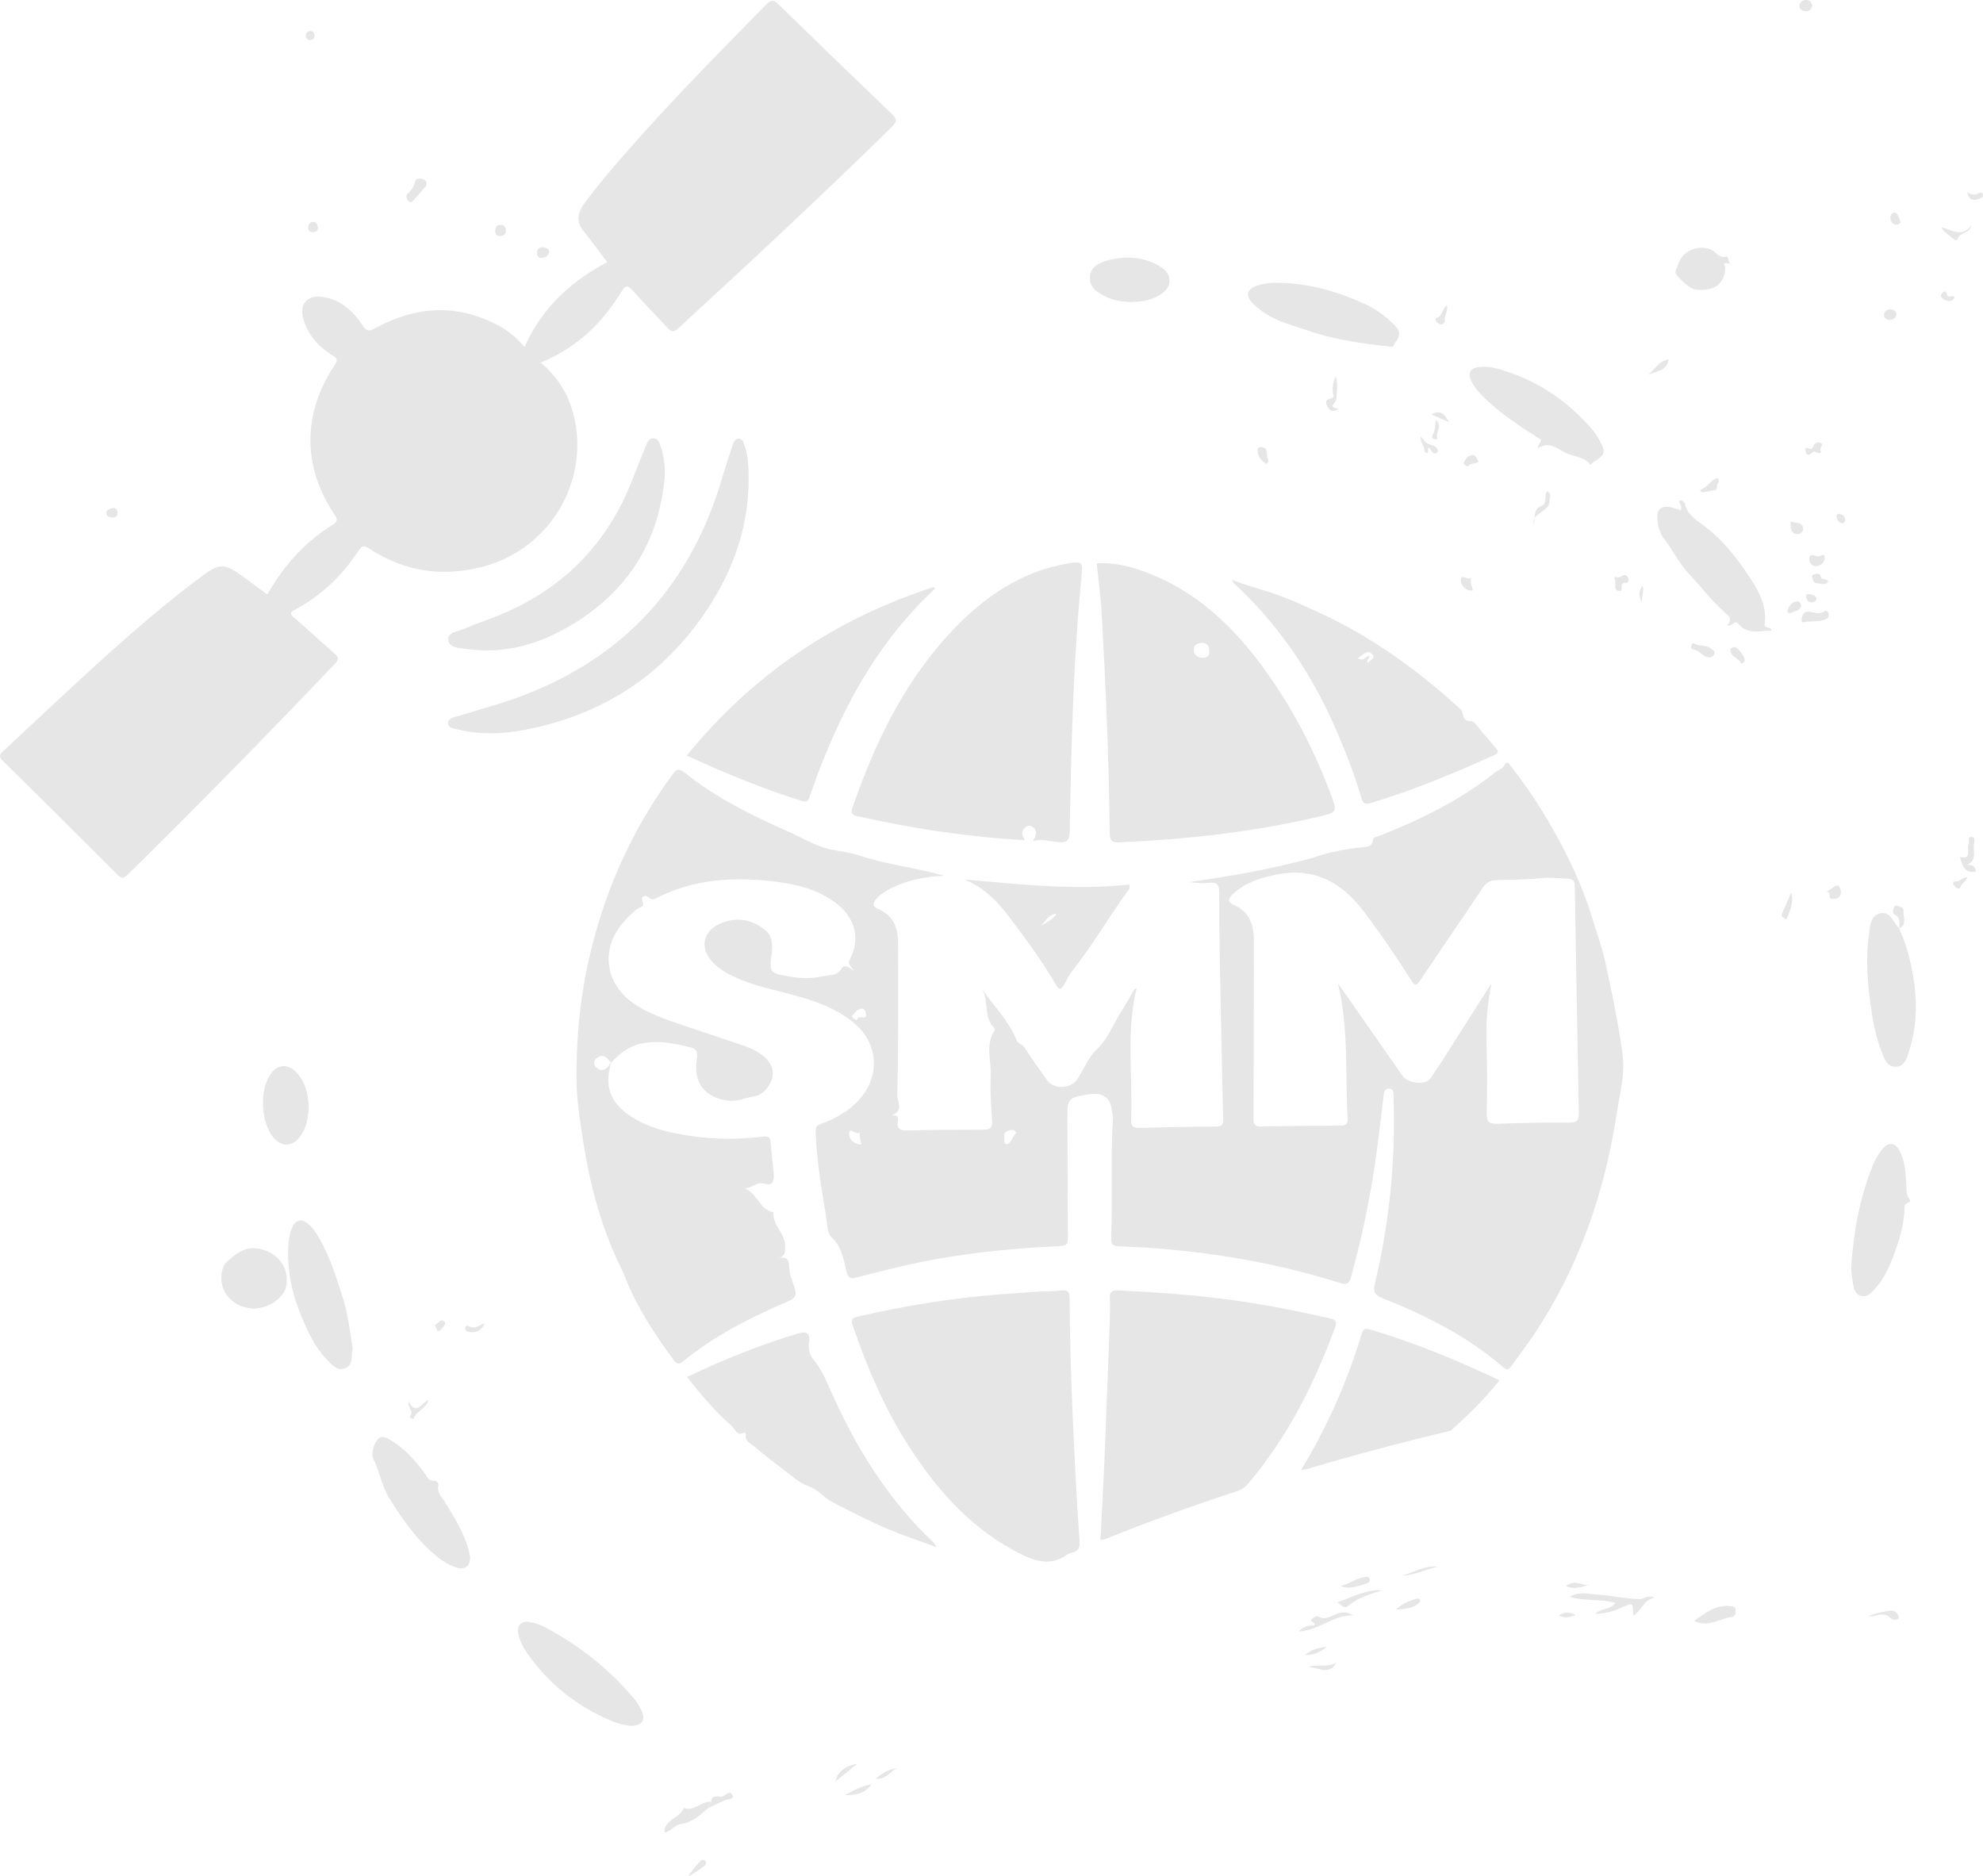 <?xml version="1.0" encoding="UTF-8"?> <svg xmlns="http://www.w3.org/2000/svg" id="Layer_2" data-name="Layer 2" viewBox="0 0 992.39 938.73"> <defs> <style> .cls-1 { fill: #e6e6e6; stroke-width: 0px; } </style> </defs> <g id="Layer_1-2" data-name="Layer 1"> <path class="cls-1" d="m950.48,464.7c-2.87-3.12-4.46-8.96-9.77-7.6-4.8,1.23-4.85,6.67-5.45,10.9-1.67,11.8-.65,23.52.93,35.27,1.05,7.77,2.5,15.41,5.34,22.71,1.35,3.47,2.64,8.01,7.28,7.84,4.62-.17,5.61-4.75,6.74-8.32,3.86-12.23,3.99-24.71,1.85-37.26-1.39-8.16-3.54-16.1-7.03-23.64,4.35-1.91,1.97-5.44,2.23-8.46.22-2.48-1.62-2.05-2.65-2.73-.76-.5-1.74-.23-2.09.63-.5,1.22-.96,2.9.37,3.62,3.16,1.71,2.21,4.47,2.26,7.03ZM262.53,173.61c-3.4-3.8-7.24-7.49-11.93-10.09-20.83-11.57-41.66-10.7-62.27.46-3.28,1.77-4.64,2.28-7.09-1.4-4.87-7.35-11.41-13.17-20.76-14.1-6.93-.69-10.6,4.01-8.79,10.72,2.26,8.35,7.66,14.3,14.81,18.71,2.48,1.53,2.54,2.49.96,4.86-16.11,24.07-16.16,50.93-.04,74.73,2.06,3.04,1.06,3.83-1.44,5.42-10.67,6.78-19.59,15.44-26.75,25.88-1.94,2.83-3.68,5.79-5.51,8.69-2.93-2.18-5.85-4.36-8.79-6.53-13.53-10.01-14.06-10.16-27.57.12-19.82,15.08-38.41,31.64-56.73,48.49-13,11.95-25.83,24.08-38.79,36.08-1.78,1.65-2.85,2.68-.49,5.01,19.25,18.92,38.38,37.96,57.45,57.06,2.06,2.06,3.19,1.88,5.17-.06,35.14-34.6,69.67-69.81,103.69-105.52,2.07-2.17,1.78-3.33-.27-5.12-6.78-5.91-13.38-12.02-20.17-17.92-2.09-1.81-2.29-2.6.43-4.04,13.22-7.02,23.71-17.12,31.88-29.57,1.79-2.72,2.84-2.56,5.3-.94,17.55,11.56,36.72,14.36,56.83,9.04,31.17-8.25,51.14-38.25,46.62-69.85-1.84-12.87-7.64-23.99-17.76-32.3,17.58-7.08,30.54-19.22,40.1-34.93,2.78-4.58,3.86-3.57,6.61-.46,5.4,6.12,11.19,11.88,16.69,17.91,1.88,2.06,3.04,2.62,5.5.36,36.08-33.13,71.92-66.51,106.91-100.8,3.08-3.02,2.22-4.35-.31-6.78-18.89-18.09-37.71-36.26-56.41-54.54-2.52-2.47-3.76-2.37-6.2.12-23.43,23.92-47.02,47.68-69.09,72.89-7.68,8.77-15.3,17.57-22.17,27.02-3.45,4.75-3.61,8.98.02,13.57,4.01,5.07,7.84,10.28,11.73,15.4-18.34,9.71-32.82,23.04-41.36,42.43Zm112.11,66.74c-.06-5.84.01-11.67-2.01-17.27-.56-1.55-.84-3.56-2.86-3.6-1.97-.04-2.66,1.9-3.18,3.43-1.85,5.5-3.63,11.04-5.28,16.61-16.63,56.22-52.85,93.41-108.51,111.67-7.88,2.59-15.89,4.78-23.82,7.22-2.02.62-4.89,1.09-4.73,3.63.16,2.51,3.18,2.61,5.16,3.09,10.88,2.61,21.93,2.22,32.73.2,39.15-7.33,70.16-27.4,92.09-60.83,12.74-19.42,20.3-40.65,20.42-64.16Zm-41.93-2.4c.01-4.84-.36-9.46-1.89-13.93-.7-2.04-1.22-4.58-3.8-4.68-2.3-.09-3.14,2.2-3.89,4.04-2.33,5.68-4.59,11.39-6.83,17.1-12.44,31.81-34.55,54.14-66.04,67.21-5.97,2.48-12.14,4.5-18.1,7.01-3.05,1.28-8.27,1.68-7.81,5.61.46,3.98,5.6,3.97,9.11,4.47,18.97,2.7,36.36-2.37,52.41-11.96,28.34-16.91,44.14-41.89,46.84-74.86Zm508.39,17.29c-1.93-.51-3.92-1.26-5.97-1.54-3.66-.48-5.75,1.16-5.74,5.01,0,3.84,1.29,8.25,3.13,10.54,4.44,5.53,7.29,12.06,12.18,17.31,5.98,6.42,11.34,13.45,17.86,19.39,2.24,2.04,4.94,3.66,1.82,6.84,2.39,1.52,3.44-3.15,5.68-.53,4.69,5.47,10.6,3.37,16.54,3.29-.58-2.47-3.97-.43-3.48-3.83,1.01-7.04-1.88-13.78-5.29-19.29-7.07-11.4-15.19-22.26-26.35-30.27-3.63-2.6-7.18-5.15-8.24-9.92-.27-1.2-1.46-1.86-2.81-1.89-.29,1.91,1.72,2.93.67,4.89Zm-45.21-22.62c.28-.23,1.07-1.09,2.03-1.69,5.26-3.28,5.71-4.67,2.78-10.13-1.09-2.04-2.33-4.07-3.83-5.82-12.8-14.88-28.49-25.28-47.52-30.49-3.11-.85-6.24-1.16-9.39-.8-4.05.47-5.47,3-3.79,6.67,1.24,2.71,3.06,5.03,5.17,7.2,8.82,9.08,19.36,15.83,29.94,22.53-.59,1.32-1.17,2.63-1.94,4.36,5.77-3.85,9.8-.09,13.75,1.99,4.04,2.13,9.5,1.75,12.81,6.17ZM176.49,674.68c-1.32-8.37-2.3-16.94-4.93-25.27-3.05-9.66-6.05-19.31-10.95-28.23-1.85-3.36-3.73-6.72-6.87-9.09-3.07-2.31-5.63-1.7-7.3,1.74-1.47,3.03-1.94,6.3-2.14,9.67-.76,12.64,2.03,24.61,6.89,36.13,3.09,7.33,6.47,14.57,12.11,20.41,2.51,2.6,5.12,6.13,9.15,4.77,4.59-1.54,3.2-6.34,4.04-10.14Zm58.83,104.63c-.13-.6-.35-1.74-.63-2.87-2.23-9.22-7.34-17.03-12.17-24.98-1.5-2.47-3.98-4.51-3.13-8,.3-1.24-1.03-2.58-2-2.47-2.94.33-3.59-2.03-4.77-3.62-5.18-6.98-10.81-13.36-18.68-17.53-2.71-1.44-4.28-.71-5.67,1.48-1.65,2.61-2.38,6.7-1.53,8.42,3.25,6.57,4.24,13.92,8.23,20.29,6.13,9.8,12.65,19.14,21.3,26.87,3.49,3.12,7.28,5.86,11.72,7.4,4.49,1.56,7.18-.21,7.32-4.99Zm691.04-144.66c.25,2.07.51,5.05,1.02,7.99.43,2.5,1.22,5.08,3.95,5.87,2.77.79,4.75-1.13,6.47-2.94,4.43-4.66,7.21-10.35,9.47-16.27,3.15-8.22,5.81-16.69,5.89-25.51.02-2.46,4.23-1.35,2.2-4.08-1.47-1.97-1.19-4.41-1.36-6.72-.44-5.79-.46-11.68-3.31-16.99-2.37-4.41-5.58-4.68-8.74-.88-2.15,2.59-3.69,5.52-4.93,8.62-6.44,16.04-9.42,32.81-10.66,50.9Zm-285.21-493.1c-4.04-.17-8.03.08-11.87,1.34-5.54,1.82-6.21,5.01-2.09,9.14,4.89,4.9,11.33,8.12,17.35,10.1,8.54,2.81,17.15,5.92,26.13,7.67,8.56,1.67,17.12,2.93,25.79,3.68,1.1.1.89-.62,1.3-1.22,3.41-5.01,3.46-6.51-1.06-10.74-3.98-3.73-8.27-6.89-13.37-9.26-13.44-6.24-27.34-10.22-42.18-10.71Zm-325.95,722.08c6.15.08,8.11-2.66,5.88-7.6-1.01-2.25-2.41-4.4-4.01-6.28-12.29-14.53-26.98-26.13-43.71-35.13-2.31-1.24-4.87-2.21-7.44-2.78-5.2-1.16-7.72,1.54-6.34,6.73.95,3.56,2.79,6.76,4.94,9.74,10.68,14.81,24.47,25.72,41.29,32.79,3.22,1.36,6.59,2.29,9.39,2.52Zm-171.69-222.98c.22-8.63-6.95-15.47-16.21-16.01-5.93-.35-9.67,3.36-13.58,6.62-2.16,1.8-2.81,4.87-2.94,7.74-.38,8.55,6.66,15.42,15.77,15.83,7.67.34,17.57-5.9,16.96-14.17Zm10.95-87.08c-.32-6.07-1.56-12.39-6.49-17.26-4.29-4.23-9.24-3.6-12.65,1.36-5.55,8.08-4.8,24.04,1.5,31.57,3.97,4.75,9.28,4.76,13.08-.14,3.41-4.38,4.45-9.55,4.56-15.53Zm411.35-402.42c4.67-.13,9.3-.58,13.49-2.89,3.16-1.74,5.99-4,5.95-7.95-.04-3.72-2.79-5.96-5.75-7.59-8.17-4.5-16.97-4.65-25.63-2.27-3.78,1.04-8.09,3.12-8.43,8.13-.35,5.16,3.49,7.57,7.38,9.63,4.04,2.14,8.48,2.77,12.99,2.94Zm285.56-6.1c7.74.2,12.18-4.42,11.98-11.3-.02-.7-1.5-2,.57-2.13.63-.04,2.08,1.01,1.44-.47-.4-.93-.68-3.04-1.3-2.83-3.76,1.29-5.18-2.36-7.79-3.4-6.91-2.73-14.72.78-16.66,8.02-.38,1.42-2.03,2.98-.57,4.6,3.6,3.99,7.19,8.04,12.34,7.51ZM213.41,92.86c.25-2.09-.53-2.89-1.76-3.2-1.48-.37-3.58-.56-3.88,1.08-.5,2.82-2.15,4.55-3.96,6.44-.82.85-.4,2.22.37,3.21.6.77,1.65,1.01,2.19.44,2.56-2.72,4.96-5.58,7.04-7.97Zm770.86,339.96c5.25-2.19,3.12-6.64,3.5-10.04.14-1.23,1.26-3.97-1.34-3.95-2.16.01-.52,2.58-1.18,3.61-1.46,2.26,2.19,7.88-4.42,6.44,1.3,4.34,2.51,8.33,7.96,7.31-.14-2.63-1.64-3.66-4.51-3.36Zm-77.9-126.6c-3.22-.54-4.15.8-4.61,2.81-.23,1.02-.27,2.61.74,2.37,3.82-.9,7.91.14,11.53-1.65,1.13-.56,1.36-1.82.94-3.04-.32-.93-1.17-1.43-1.92-.86-2.52,1.92-5.04.61-6.69.37Zm-132.02-60.55c-1.83,2.47-.03,6.38-2.49,7.27-5.13,1.86-3.12,6.23-4.33,9.51-1.01-6.39,8.37-5.94,7.96-12.38-.12-1.82,1.44-1.92-1.13-4.4Zm-104.5-40.96c-3.61-1.11-3.58-1.09-1.62-3.69.37-.5.57-1.24.59-1.87.13-3.36.93-6.73-.28-11.03-1.41,3.35-1.89,5.94-1.44,8.74.15.96,1.11,2.03-.9,2.5-1.52.35-3.45.87-2.11,3.6,1.24,2.53,2.48,3.64,5.76,1.76Zm177.84,117.22c-.42-.12-.9.28-1.16.93-.34.84-.19,2.03.61,2.08,2.91.18,4.31,2.83,6.71,3.73,1.45.54,3.05.52,3.88-1.08,1.03-1.97-.81-2.34-1.93-3.25-2.31-1.87-5.48-.54-8.11-2.42Zm48.71,124.56c-1.48,3.5-2.83,7.06-4.51,10.46-.82,1.66.25,2.1,1.14,2.69,1.2.81,1.36-.5,1.61-1.08,1.66-3.83,3.02-7.74,1.76-12.08Zm-88.04-155.65c.14,1.72-.7,4.37,1.57,4.89,2.73.62.89-2.5,1.96-3.49.23-.21.54-.54.79-.52,2.03.17,2.92-.82,2.07-2.59-1.52-3.17-3.56.28-5.36-.21-2.63-.72-.93,1.06-1.03,1.92Zm101.52-12.51c-1.63.25-4.35-2.06-4.41,1.5-.03,1.6,1.29,3.73,3.51,3.47,2.25-.26,4.27-1.73,4.18-4.17-.12-3.06-2.24-.24-3.29-.8Zm76.76-165.72c-4.59,6.45-9.8,2.58-14.94,1.09.83,2.5,2.87,3.15,4.23,4.49,1.09,1.07,3.32,2.48,3.43,2.04.99-4.1,6.34-3.1,7.28-7.62Zm-118.62,211.15c-.82.23-2.04.55-2.01,1.65.11,3.37,3.95,3.87,5.3,6.4.25.47,1.46-.33,1.8-1.16.58-1.4-3.42-6.95-5.1-6.89Zm45.52,122.18c3.12.14,1.49,3.58,2.66,3.79,5.1.89,6-3.39,4.28-5.93-1.63-2.41-3.97,2.34-6.94,2.14Zm-278.84-216.13c-1.63-1.69.8-5.8-3.54-6.06-2.26-.14-1.8,1.5-1.71,2.68.21,2.61,2.22,4.18,4.03,5.61.5.4,1.48-.98,1.21-2.23Zm261.41,31.04c.26,3.05-.45,6.01,3.29,6.46,1.64.2,3.09-1.34,3-2.68-.27-3.74-3.72-2.53-6.29-3.78Zm-71.44-72.98c3.5-2.41,9.65-1.72,10.37-8.03-5.31.96-7.14,5.42-10.37,8.03Zm35.45,53.41c.09-1.37-.09-2.4-1.53-1.7-2.77,1.35-4.41,4.25-7.36,5.46-.87.36.22,1.31.5,1.3,2.24-.1,4.35-.93,6.65-1.08,1.49-.1.3-3.1,1.74-3.97ZM204.43,701.31c-.59,3.14,3.13,4.93.61,7.59-.33.34,1.9,1.47,1.99,1.1,1.06-4.01,6.26-4.8,7.37-9.41-3.49,1.33-5.93,8.17-9.98.72Zm532.56-412.82c-1.72,3.05-5.73-1.93-5.96,1.65-.16,2.57,2.18,5.53,5.99,5.45-.03-2.39-2.27-4.5-.03-7.11ZM906.97,2.8c-.26-1.48-1.14-2.65-2.83-2.79-1.86-.15-3.28.78-3.56,2.69-.27,1.9,1.18,2.63,2.72,2.87,1.94.31,3.11-.75,3.67-2.78Zm38.8,157.36c1.8-.25,3.27-1,3.22-3.01-.04-1.53-1.25-2.27-2.69-2.34-1.87-.09-3.35.85-3.47,2.68-.11,1.66,1.31,2.48,2.93,2.68Zm-44.42,143.31c-.07-1.68-.91-2.67-2.14-2.54-2.53.27-3.8,2.3-4.66,4.41-.34.83.72,1.83,1.41,1.5,1.94-.95,4.58-1.02,5.39-3.36Zm13.58-12.39c-.88-1.99-3.32-.54-3.72-2.42-.51-2.44-2.21-1.38-3.47-1.2-.95.13-1.11.96-.77,1.89.45,1.25.78,2.48,2.49,2.54,1.85.07,3.82,1.21,5.46-.82Zm-6.76-65.1c1.66,1.19,3.63.68,3.13.05-1.39-1.76,1.68-3.28-.02-4.27-1.28-.75-2.94-.32-3.72,1.32-.42.88-.65,2.1-1.94,1.56-1.22-.51-2.4-1.22-2.06.92.18,1.1.67,2.91,2.62,1.54.78-.55,1.43-1.48,1.98-1.12ZM274.87,126.29c-.01-2.15-1.64-2.29-3.06-2.51-1.78-.27-2.85.61-3,2.4-.12,1.41.21,2.8,1.92,2.86,1.95.07,3.43-.89,4.15-2.75Zm440.22,97.69c1.5.87,1.31,3.61,3.68,2.79.36-.12.83-.69.81-1.02-.11-1.94-1.94-2.71-3.2-3.04-2.34-.61-3.84-2.06-5.32-4.39-.39,3.03,1.64,4.55,1.77,6.68.05.85.41,1.86,1.42,1.58,1.33-.37-.44-1.77.84-2.61Zm24.87,6.98c-1.15-1.36-1.19-3.5-3.34-3.22-2.11.27-3.29,2.16-4.08,3.79-.47.96,2.03,2.1,2.22,1.79,1.16-1.92,3.73-.76,5.2-2.35ZM250.5,118.15c1.57-.25,2.76-.99,2.7-2.82-.06-1.72-1.03-2.82-2.75-2.81-2.15.02-2.66,1.66-2.61,3.4.04,1.55,1.02,2.32,2.67,2.22Zm-7.95,544.06c-3,1.01-4.98,3.12-7.57,1.59-.73-.43-1.77-.57-2.11.37-.4,1.09.47,2.1,1.39,2.27,3.3.6,6.31.19,8.29-4.23Zm481.71-509.44c-2.73,1.8-2.21,5.37-5.26,6.26-.8.24-.61,1.58.02,2.13.7.61,1.68,1.19,2.55,1.21.51.01,1.57-1.16,1.5-1.67-.39-2.65,1.61-4.91,1.19-7.93Zm223.72-46.56c-1.47.68-2.2,1.6-1.91,3.19.34,1.88,1.29,3.09,3.29,3,1.17-.05,2.01-1.11,1.52-2.04-.77-1.47-.86-3.6-2.91-4.16Zm-788.84,7.56c-.29-1.35-.75-2.72-2.37-2.76-1.57-.04-2.35,1.13-2.51,2.59-.18,1.64.69,2.54,2.3,2.54,1.49,0,2.57-.63,2.58-2.37Zm-100.32,142.6c-.26-1.44-.94-2.53-2.59-2.08-1.36.37-3.17.75-3.02,2.61.15,1.84,1.89,2.04,3.36,2.03,1.55-.01,2.34-.94,2.25-2.55Zm157.71,406.95c2.33-1.5,1.28,5.1,4.35,1.8,1.21-1.3,2.64-2.81,1.37-3.89-2.25-1.93-3.21,2.3-5.72,2.09ZM984.51,96.13c1.07,5.05,3.97,4.11,6.78,3.06.76-.28,1.32-1.21,1.02-2.04-.35-.98-1.42-.85-2.08-.48-1.86,1.05-3.66.83-5.72-.54Zm-162.71,205.54c-.57-2.92,1.22-5.68.25-8.51-2.3,2.74-1.88,5.65-.25,8.51Zm87.35-2.48c-.84-1.2-2.13-1.8-3.67-1.89-1.32-.08-1.87.76-1.53,1.87.47,1.54,1.54,2.6,3.32,2.19.97-.22,1.83-.77,1.88-2.18Zm11.28-42.11c-1.12.14-1.52.79-1.29,1.71.37,1.5,1.11,2.91,2.75,3.11,1.28.15,1.48-1.26,1.45-2.12-.06-1.78-1.56-2.28-2.91-2.71Zm-201.92-46.95c-.26,2.94-.36,5.36-1.56,7.56-.47.86-.22,1.6.7,1.99.59.25,1.75.36,1.55-.32-.86-3,2.83-6.11-.69-9.23Zm-2.24-2.76c3.01,1.31,5.59,2.43,8.87,3.87-2.2-3.84-4.09-6.46-8.87-3.87ZM155.14,15.54c-1.22.26-2.15.89-2.1,2.23.05,1.51.92,2.43,2.51,2.23,1.33-.17,1.91-1.17,1.84-2.42-.08-1.32-.91-1.99-2.24-2.04Zm823.1,133.32c-1-1.62-3.25.68-3.82-1.36-.48-1.75-1.16-2.35-2.48-.79-1.18,1.4-.41,2.36.93,3.13,2.08,1.19,3.92,1.4,5.37-.99Zm6.37,290.12c-2.55-.12-3.58,2.32-5.67,2.07-1.02-.12-1.69.36-1.41,1.32.21.7.9,1.32,1.49,1.84.71.62,1.85.59,2.06-.22.53-2.02,2.83-2.62,3.53-5.01Z"></path> <path class="cls-1" d="m305.9,531.63c-3.61,11.82-.66,20.16,9.79,27.01,9.57,6.26,20.46,8.5,31.56,10.05,11.64,1.63,23.29,1.45,34.93.09,2.33-.27,3.28.32,3.45,2.77.38,5.3,1.12,10.58,1.57,15.88.29,3.45-.3,6.24-4.93,4.85-3.58-1.08-6.02,2.42-9.71,2.4,6.26,2.23,7.23,10.06,13.65,11.74.31.08.89.22.89.29-.64,6.58,6.1,10.63,5.8,17.18-.11,2.48.26,4.72-3.38,5.77,4.23-1.14,5.33.89,5.38,3.96.06,3.88,1.7,7.38,2.77,10.97,1,3.33.59,4.94-2.85,6.42-18.83,8.1-37.13,17.23-53.09,30.36-1.94,1.6-3.18,1.09-4.47-.65-9.84-13.26-18.86-27.12-24.82-42.5-1.25-3.21-2.83-6.01-4.19-9.06-8.59-19.22-13.7-39.52-16.78-60.3-1.41-9.54-2.92-19.18-2.97-28.78-.1-19.64,1.6-39.17,5.86-58.44,7.56-34.24,21.32-65.66,42.11-93.97,1.96-2.67,3.13-3.44,6.07-1.08,15.68,12.59,33.49,21.42,51.81,29.49,7.03,3.1,13.58,7.35,21.21,8.96,4.83,1.02,9.75,1.47,14.49,3.07,13.78,4.64,28.35,6.05,42.4,10.11-8,.49-15.85,1.59-23.24,4.79-3.83,1.66-7.57,3.52-10.48,6.62-1.99,2.12-2.35,3.94.89,5.32,7.26,3.09,9.8,9.23,9.82,16.52.08,25.5.24,51-.41,76.48-.08,3,3.47,8.17-2.85,10.2,2.34-.09,3.66.11,3.15,2.74-.78,3.96,1.14,4.96,5.01,4.85,12.66-.37,25.33-.4,37.99-.4,3.23,0,4.36-1.08,4.16-4.39-.45-7.48-1.06-15-.68-22.46.39-7.6-2.87-15.57,1.93-22.81.18-.27.01-1.04-.26-1.31-5.26-5.28-2.62-12.99-5.77-19.03,5.81,8.33,13.16,15.51,17,25.12.74,1.87,3.04,2.18,4.18,3.97,3.48,5.47,7.27,10.75,11.04,16.04,3.42,4.79,12.01,4.56,15.22-.41,3.25-5.03,5.59-10.98,9.8-14.97,3.7-3.51,6.16-7.94,8.15-11.83,2.84-5.55,6.42-10.6,9.35-16.04.52-.96.92-2.18,2.38-2.64-5.4,21.79-1.83,43.84-2.79,65.72-.15,3.45,1.3,4.22,4.42,4.13,12.66-.35,25.32-.66,37.98-.67,4.44,0,3.68-2.74,3.62-5.35-.53-25.65-1.1-51.29-1.58-76.94-.22-11.66-.34-23.31-.33-34.97,0-3.6-1.03-5.19-4.94-4.73-3.34.39-6.76.08-10.16-.34,17.8-2.51,35.45-5.5,52.86-9.8,3.54-.87,7.09-1.74,10.55-2.88,7.58-2.52,15.35-3.95,23.28-4.75,2.43-.25,5.08-.17,5.39-3.83.11-1.36,2.07-1.46,3.28-1.93,20.49-8.07,40.13-17.69,57.49-31.48,1.68-1.34,3.85-1.68,5.14-4.02,1.39-2.53,2.64.12,3.53,1.26,7.2,9.19,13.66,18.89,19.47,29,8.46,14.73,15.82,30.01,20.75,46.27,2.23,7.38,4.95,14.64,6.57,22.21,1.7,7.96,3.47,15.91,4.95,23.92,1.51,8.18,3.2,16.37,3.9,24.64.75,8.95-1.69,17.75-3.02,26.56-6.07,40.31-19.16,78.04-42.06,112.05-3.44,5.11-7.25,9.96-10.76,15.02-1.41,2.03-2.39,1.99-4.25.38-17.74-15.31-38.36-25.67-59.92-34.28-3.96-1.58-5.19-2.94-4.11-7.5,7.18-30.28,10.34-61.01,9.35-92.14-.02-.67,0-1.34-.06-2-.12-1.49-.08-3.27-2.13-3.37-2.23-.11-2.61,1.71-2.82,3.41-1.04,8.42-1.97,16.85-3.06,25.26-2.88,22.23-7.26,44.15-13.3,65.74-.96,3.44-2.29,3.84-5.59,2.8-35.94-11.26-72.84-16.91-110.41-18.28-3.54-.13-4.07-1.35-3.96-4.39.74-19.96-.39-39.96.91-59.92.06-.96-.43-1.94-.51-2.92q-.81-10.56-11.42-8.84c-10.84,1.76-10.94,1.76-10.92,12.77.02,18.83.18,37.66.26,56.49.03,6.59,0,6.52-6.53,6.84-24.93,1.23-49.69,3.85-74.07,9.36-8.17,1.85-16.29,3.93-24.42,5.98-3.07.77-4.75,1.63-5.92-3.24-1.34-5.57-2.23-11.86-7.11-16.39-2.51-2.33-2.3-6.49-2.84-9.86-2.34-14.35-4.9-28.67-5.36-43.27-.08-2.49.69-3.11,2.61-3.84,6.9-2.61,13.44-5.98,18.54-11.43,12.08-12.91,9.43-28.9-.75-38.02-10.39-9.31-23.28-12.97-36.31-16.35-8.55-2.21-17.18-4.15-25.2-8.01-3.46-1.66-6.77-3.56-9.57-6.26-8.05-7.76-5.98-17.21,4.59-20.88,7.82-2.72,14.91-1.01,21.05,4.11,3.3,2.75,3.54,6.96,3.06,11.1-1.2,10.42-1.15,10.29,9.53,12.08,5.35.9,10.62.96,15.87-.23,3.35-.77,7.3-.04,9.56-3.83,1.4-2.35,3.34-.81,6.18.95-1.81-2.59-3.27-3.24-2.01-5.64,5.21-9.9,2.84-20.13-5.88-27.24-9.09-7.42-20.04-10.19-31.31-11.59-20.74-2.57-41.13-1.43-60.1,8.43-2.89,1.5-3.48-1.91-5.61-1.18-3.1,1.05,1.45,4.24-1.76,5.46-1.92.73-3.54,2.4-5.13,3.84-1.48,1.33-2.8,2.85-4.08,4.38-10.74,12.76-8.66,29.5,4.78,39.36,8.19,6.01,17.76,8.85,27.16,12.09,9.89,3.41,19.87,6.58,29.74,10.05,4.09,1.44,7.96,3.48,10.91,6.81,3.1,3.51,3.53,7.61,1.37,11.6-1.93,3.58-4.3,6.11-9.3,6.87-3.59.55-7.15,2.39-11.13,1.94-12.17-1.4-18.18-8.87-16.25-20.87.46-2.85-.15-5.09-2.47-5.68-8.21-2.11-16.51-3.88-25.11-2.16-6.34,1.27-11.05,5-15.29,9.58-.54-.56-1.05-1.15-1.59-1.73-1.96-2.09-4.08-2.03-6.02-.14-1.4,1.36-1.19,3.06.21,4.36,1.9,1.76,3.88,1.55,5.64-.26.68-.7,1.18-1.57,1.77-2.37Zm363.71-39.34c1.62,2.21,2.72,3.65,3.75,5.14,9.52,13.66,19.01,27.34,28.56,40.98,2.69,3.84,11.49,4.79,13.98,1.19,5.14-7.41,9.85-15.13,14.71-22.73,5.27-8.24,10.52-16.49,15.78-24.74-1.84,9.35-2.73,18.54-2.48,27.91.32,12.33.41,24.67.12,36.99-.11,4.66,1.5,5.51,5.74,5.35,11.82-.47,23.66-.69,35.48-.58,4.17.04,4.95-1.39,4.87-5.2-.73-35.65-1.29-71.31-1.9-106.97-.04-2.17-.17-4.33-.15-6.5.01-2.26-.92-3.18-3.27-3.35-4.71-.34-9.84-.82-14.08-.3-7.29.89-14.51.59-21.74.96-3.15.16-5.08,1.04-6.88,3.74-10.33,15.52-20.94,30.87-31.33,46.35-1.82,2.71-2.63,3.06-4.58-.04-7.54-11.98-15.52-23.65-24.13-34.91-11.04-14.45-24.93-21.65-43.38-17.91-7.89,1.6-15.49,4.01-21.57,9.65-2.09,1.94-3.3,4,.5,5.64,7.45,3.22,9.81,9.54,9.87,17.01.09,11.82,0,23.65-.03,35.47-.03,18-.03,36-.12,54-.01,2.63.11,4.38,3.61,4.3,13.33-.3,26.66-.35,39.99-.43,2.4-.02,3.7-.67,3.53-3.43-1.37-22.18.67-44.61-4.86-67.58Zm-238.92,72.97c-.9,5.12-5.93-2.72-5.75,2.3.1,2.67,2.51,5.2,6.18,5.18-.5-2.42-1.6-4.53-.43-7.47Zm75.28.22c-1.57.08-3.65,1.45-3.41,2.38.44,1.7-.92,4.9,1.61,4.68,1.39-.12,2.61-3.58,4.13-5.4.56-.67-.9-1.91-2.33-1.66Zm-79.8-56.84c.91,1.06,2.6,2.27,2.77,1.64.74-2.72,4.77.54,4.49-2.59-.1-1.06-.64-3.55-3.04-2.77-1.91.62-2.89,2.37-4.22,3.73Z"></path> <path class="cls-1" d="m548.84,281.88c9.59-.52,18.5,1.94,27.14,5.43,26.19,10.6,44.79,29.97,60.42,52.72,12.21,17.78,21.85,36.88,29.45,57.04,3.55,9.4,3.62,9.36-6.35,11.71-32.68,7.68-65.87,11.3-99.35,12.72-3.77.16-4.74-.85-4.78-4.6-.38-36.49-1.99-72.94-3.99-109.36-.46-8.45-1.65-16.85-2.54-25.66Zm56.3,43.69c.06-2.43-1.04-3.94-3.78-3.83-2.23.09-3.98,1.04-3.93,3.47.06,2.86,2.19,3.94,4.68,3.96,2.05.01,3.43-1.07,3.03-3.6Z"></path> <path class="cls-1" d="m512.98,420.45c-28.93-1.62-56.48-5.87-83.76-11.99-2.44-.55-3.67-1.29-2.65-4.22,11.27-32.47,25.89-63.06,49.75-88.4,15.96-16.95,34.44-29.75,57.97-33.84,7.01-1.22,7.65-.82,7.01,5.72-4.19,42.62-5.19,85.38-5.96,128.16-.08,4.65-1.32,6.01-5.91,5.55-3.84-.38-7.63-1.71-12.43-.6,1.69-2.81,2.42-5.12-.18-6.93-1.22-.85-2.19-1.08-3.53,0-2.35,1.87-2.1,3.92-.31,6.56Z"></path> <path class="cls-1" d="m521.35,646.32c3.33-.16,6.67-.18,9.97-.54,3.16-.35,3.94.95,3.96,3.93.18,30.47,1.5,60.9,3.1,91.32.53,10.14,1.16,20.27,1.9,30.39.21,2.91-.56,4.77-3.55,5.46-.96.22-1.97.58-2.76,1.14-8.26,5.91-16.06,3.3-24.09-.82-22.46-11.51-38.92-29.27-52.71-49.88-13.32-19.89-22.79-41.61-30.49-64.18-.95-2.78-.12-3.64,2.4-4.23,23.51-5.47,47.27-9.3,71.34-11.19,6.97-.55,13.94-1,20.91-1.49,0,.03,0,.06,0,.09Z"></path> <path class="cls-1" d="m550.71,770.71c.67-13.32,1.42-26.25,1.96-39.2.97-23.12,1.83-46.24,2.69-69.36.15-4.13.22-8.27.06-12.39-.11-2.88.54-4.14,3.82-3.99,22.78,1.03,45.48,2.75,68.01,6.39,12.79,2.07,25.47,4.65,38.09,7.57,2.46.57,4.08,1.05,2.85,4.41-10.34,28.12-23.6,54.58-43.01,77.67-1.63,1.94-3.34,3.53-5.88,4.35-22.47,7.3-44.66,15.38-66.59,24.18-.45.18-.96.18-2.01.37Z"></path> <path class="cls-1" d="m616.46,290.2c9.82,3.75,19.04,5.68,27.82,9.38,9.18,3.87,18.28,7.85,27.07,12.49,21.85,11.54,41.42,26.23,59.64,42.89,1.93,1.76.23,6,5.04,5.91,2.05-.04,4.22,3.88,6.23,6.1,2.12,2.34,4.15,4.76,6.15,7.2,1.15,1.4,2.22,2.41-.64,3.7-20.13,9.11-40.47,17.63-61.69,23.96-3.08.92-3.95.23-4.8-2.62-3.73-12.58-8.5-24.78-13.86-36.76-11.98-26.79-28.22-50.54-49.85-70.5-.23-.22-.36-.55-1.13-1.76Zm67.94,41.59c1.46-1.63,4.57-2.64,2.01-4.7-2.61-2.1-4.45,1.03-6.9,2.21,2.79,1.86,3.88-.57,5.47-1.26,1.01,1.44-1.28,1.8-.58,3.74Z"></path> <path class="cls-1" d="m343.69,378.1c33.13-40.65,74.33-68.48,123.76-84.39.78.88,0,1.3-.33,1.62-29.5,27.75-47.5,62.47-60.8,100.06-.44,1.25-.86,2.51-1.31,3.76-.66,1.84-1.58,2.31-3.71,1.65-19.56-6.04-38.4-13.86-57.6-22.71Z"></path> <path class="cls-1" d="m343.8,689.08c18.53-8.76,37.1-16.33,56.41-21.99,3.19-.93,5.27.23,4.76,4.04-.04.33-.18.65-.19.98-.14,2.94.07,5.61,2.2,8.13,3.29,3.89,5.57,8.46,7.62,13.17,12.79,29.38,29.08,56.44,52.7,78.57.34.32.52.81,1.47,2.32-8.68-3.21-16.48-5.82-24.05-8.97-9.65-4.02-18.9-8.92-28.22-13.66-4.29-2.18-6.92-6.22-11.82-7.9-4.99-1.71-9.19-5.86-13.59-9.13-4.54-3.37-9.01-6.85-13.3-10.53-1.98-1.7-5.28-2.73-4.5-6.48.05-.24-.72-.92-.79-.87-3.87,2.32-4.71-1.81-6.43-3.3-8.27-7.19-15.28-15.57-22.25-24.38Z"></path> <path class="cls-1" d="m651.15,735.57c13.32-21.89,23.11-44.35,30.26-67.97.71-2.33,1.46-3.15,4.18-2.34,22.15,6.61,43.44,15.38,64.86,25.5-7.3,9.2-15.44,17.11-23.89,24.73-.68.61-1.82.78-2.78,1.01-23.45,5.65-46.77,11.76-69.87,18.72-.6.18-1.26.16-2.76.34Z"></path> <path class="cls-1" d="m482.64,440.12c27.52,2.35,54.92,5.57,82.43,2.52.83,1.87-.41,2.82-1.12,3.8-9.41,13.05-17.48,27.02-27.52,39.66-1.51,1.9-2.66,4.45-3.92,6.73-1.69,3.06-2.78,2.21-4.23-.28-6.93-11.97-15.22-23.03-23.52-34.05-5.87-7.79-12.65-14.53-22.13-18.37Zm35.93,24.53q9.57-5.17,10-7.3c-5.04.19-5.73,6.16-10,7.3Z"></path> <path class="cls-1" d="m817.27,808.48c-.05-6.84.05-6.62-6.13-3.81-3.71,1.69-7.74,2.77-12.87,2.94,3.3-3.02,7.64-2,10.18-5.44-7.5-2.26-15.31-.76-23.02-3.1,4.82-2.79,9.7-1.38,14.39-1.07,6.97.46,13.82,2.1,20.85,2.25,2.23.05,3.75-2.42,7.25-.75-5.71,1.21-6.37,6.86-10.66,8.98Z"></path> <path class="cls-1" d="m332.62,915.15c.03-.05.07-.11.11-.18,1.6-4.86,7.66-5.57,9.51-10.2,5.23,1.87,8.82-3.62,13.76-3.08-1.07.75-1.39,1.88-1.57,3.08-4.1,3.64-8.08,7.28-13.97,8.09-2.06.28-3.84,2.34-5.82,3.45-1.12.63-2.69,1.51-2.03-1.18Z"></path> <path class="cls-1" d="m847.73,811.11c5.54-3.73,10.7-8.23,18.15-7.35,1.28.15,2.75.1,2.76,2.09.01,1.65-.27,3.13-2.15,3.35-6.14.71-11.68,5.58-18.76,1.91Z"></path> <path class="cls-1" d="m649.98,816.39c2.46-2.64,5.07-2.97,7.69-3.02,1.24-1.9-2.41-1.41-1.31-2.96.81-1.14,2.55-1.88,3.51-1.36,3.24,1.75,5.7-.04,8.4-1.19,2.95-1.26,5.92-1.4,8.92.54-9.82-.4-16.98,7.55-27.21,7.99Z"></path> <path class="cls-1" d="m691.82,795.83c-6.01,1.91-12.07,3.51-17,7.73-2.78,2.38-3.73-1.58-5.86-1.56,7.52-2.6,14.54-6.75,22.86-6.17Z"></path> <path class="cls-1" d="m670.84,793.68c4.12-.84,7.41-3.61,11.45-4.38,1.24-.23,2.85-.81,3.17,1.11.23,1.37-.96,1.87-2.18,2.2-4.06,1.1-8.01,3.02-12.44,1.07Z"></path> <path class="cls-1" d="m934.94,808.95c3.47-1.8,7.2-2.29,10.89-2.89,1.89-.31,3.19.49,4.01,2.22.29.62.74,1.31.07,1.76-1.49,1.01-3.05.36-4.13-.61-3.51-3.16-7.22-.26-10.85-.48Z"></path> <path class="cls-1" d="m354.44,904.79c.17-1.21.49-2.34,1.57-3.08-.26-2.35,1.36-2.74,3.08-2.75.96,0,1.91.46,2.84-.13,1.58-1,3.74-3.07,4.7-.23.7,2.07-2.39,1.63-3.8,2.29-2.8,1.3-5.59,2.6-8.39,3.9Z"></path> <path class="cls-1" d="m698.62,805.52c3.47-3.32,6.67-4.47,9.97-5.36.76-.21,1.76-.39,2.06.68.27.98-.64,1.41-1.26,1.92-2.75,2.26-6.09,2.25-10.77,2.76Z"></path> <path class="cls-1" d="m422.73,898.38c3.91-2.02,7.71-4.49,13.43-5.42-3.95,5.14-8.67,5.28-13.43,5.42Z"></path> <path class="cls-1" d="m429.03,882.66c-3.45,2.78-6.89,5.55-10.88,8.77,1.02-4.78,4.56-7.67,10.88-8.77Z"></path> <path class="cls-1" d="m719.54,784.05c-6.35,1.21-11.65,4.47-17.9,4.33,5.86-1.26,10.97-5.17,17.9-4.33Z"></path> <path class="cls-1" d="m654.77,834.13c4.52-1.52,9.51.58,13.92-2.06-1.84,3.61-4.7,4.14-8.13,3.27-1.92-.49-3.87-.82-5.84-1.24-.02-.01.05.03.05.03Z"></path> <path class="cls-1" d="m783.7,793.73c4.14-3.58,7.81-.25,11.37-.64-3.47,1.08-6.9,2.58-11.37.64Z"></path> <path class="cls-1" d="m344.54,938.5c1.71-2.13,3.37-4.31,5.17-6.37.85-.97,2.23-2.15,3.31-.84,1.02,1.25-.46,2.47-1.42,3.18-2.08,1.55-4.34,2.86-6.53,4.26-.18-.08-.35-.15-.53-.23Z"></path> <path class="cls-1" d="m448.88,884.72c-3.34,1.78-5.47,5.9-10.65,5.44,3.29-3.12,6.75-4.69,10.65-5.44Z"></path> <path class="cls-1" d="m652.98,828.32c2.95-2.66,6.49-3.79,11.11-4.19-3.66,2.92-7.16,4.22-11.21,4.14-.02-.01.09.05.09.05Z"></path> <path class="cls-1" d="m788.47,808.21c-3.54,1.5-5.64,1.48-8.38.15,2.79-1.48,4.94-2.08,8.38-.15Z"></path> <path class="cls-1" d="m273.57,213.57c-.01,23.38-13.27,41.93-33.84,48.65-19.54,6.39-41.59-.68-53.36-17.11-19.85-27.7-2.99-67.54,30.93-73.37,12.18-2.1,23.6-.11,35.15,3.92,8.32,2.9,13.34,7.71,16.21,16.01,2.63,7.61,5.03,15.11,4.9,21.91Z"></path> <path class="cls-1" d="m111.14,286.43c9.65,14.64,21.21,26.88,32.35,39.44,2.26,2.55,2.25,3.65-.49,6.08-25.86,23.07-50.93,46.98-75.89,71.01-5.75,5.53-5.76,5.49-11.38.08-7.68-7.39-15.23-14.93-23.14-22.07-2.81-2.53-2.25-3.77.04-6.12,23.15-23.73,46.08-47.65,67.32-73.15,3.94-4.73,7.63-9.66,11.19-15.28Z"></path> <path class="cls-1" d="m293.06,109.14c24.52-17.08,46.23-37.01,68.09-56.76,7.29-6.59,14.65-13.12,21.64-20.02,2.92-2.88,4.44-2.35,7.01.33,8.08,8.4,16.36,16.62,24.78,24.68,2.38,2.28,2.27,3.44-.01,5.7-24.5,24.25-48.88,48.63-72.55,73.71-5.89,6.25-5.82,6.25-12.27.88-11.9-9.89-23.4-20.3-36.68-28.53Z"></path> </g> </svg> 